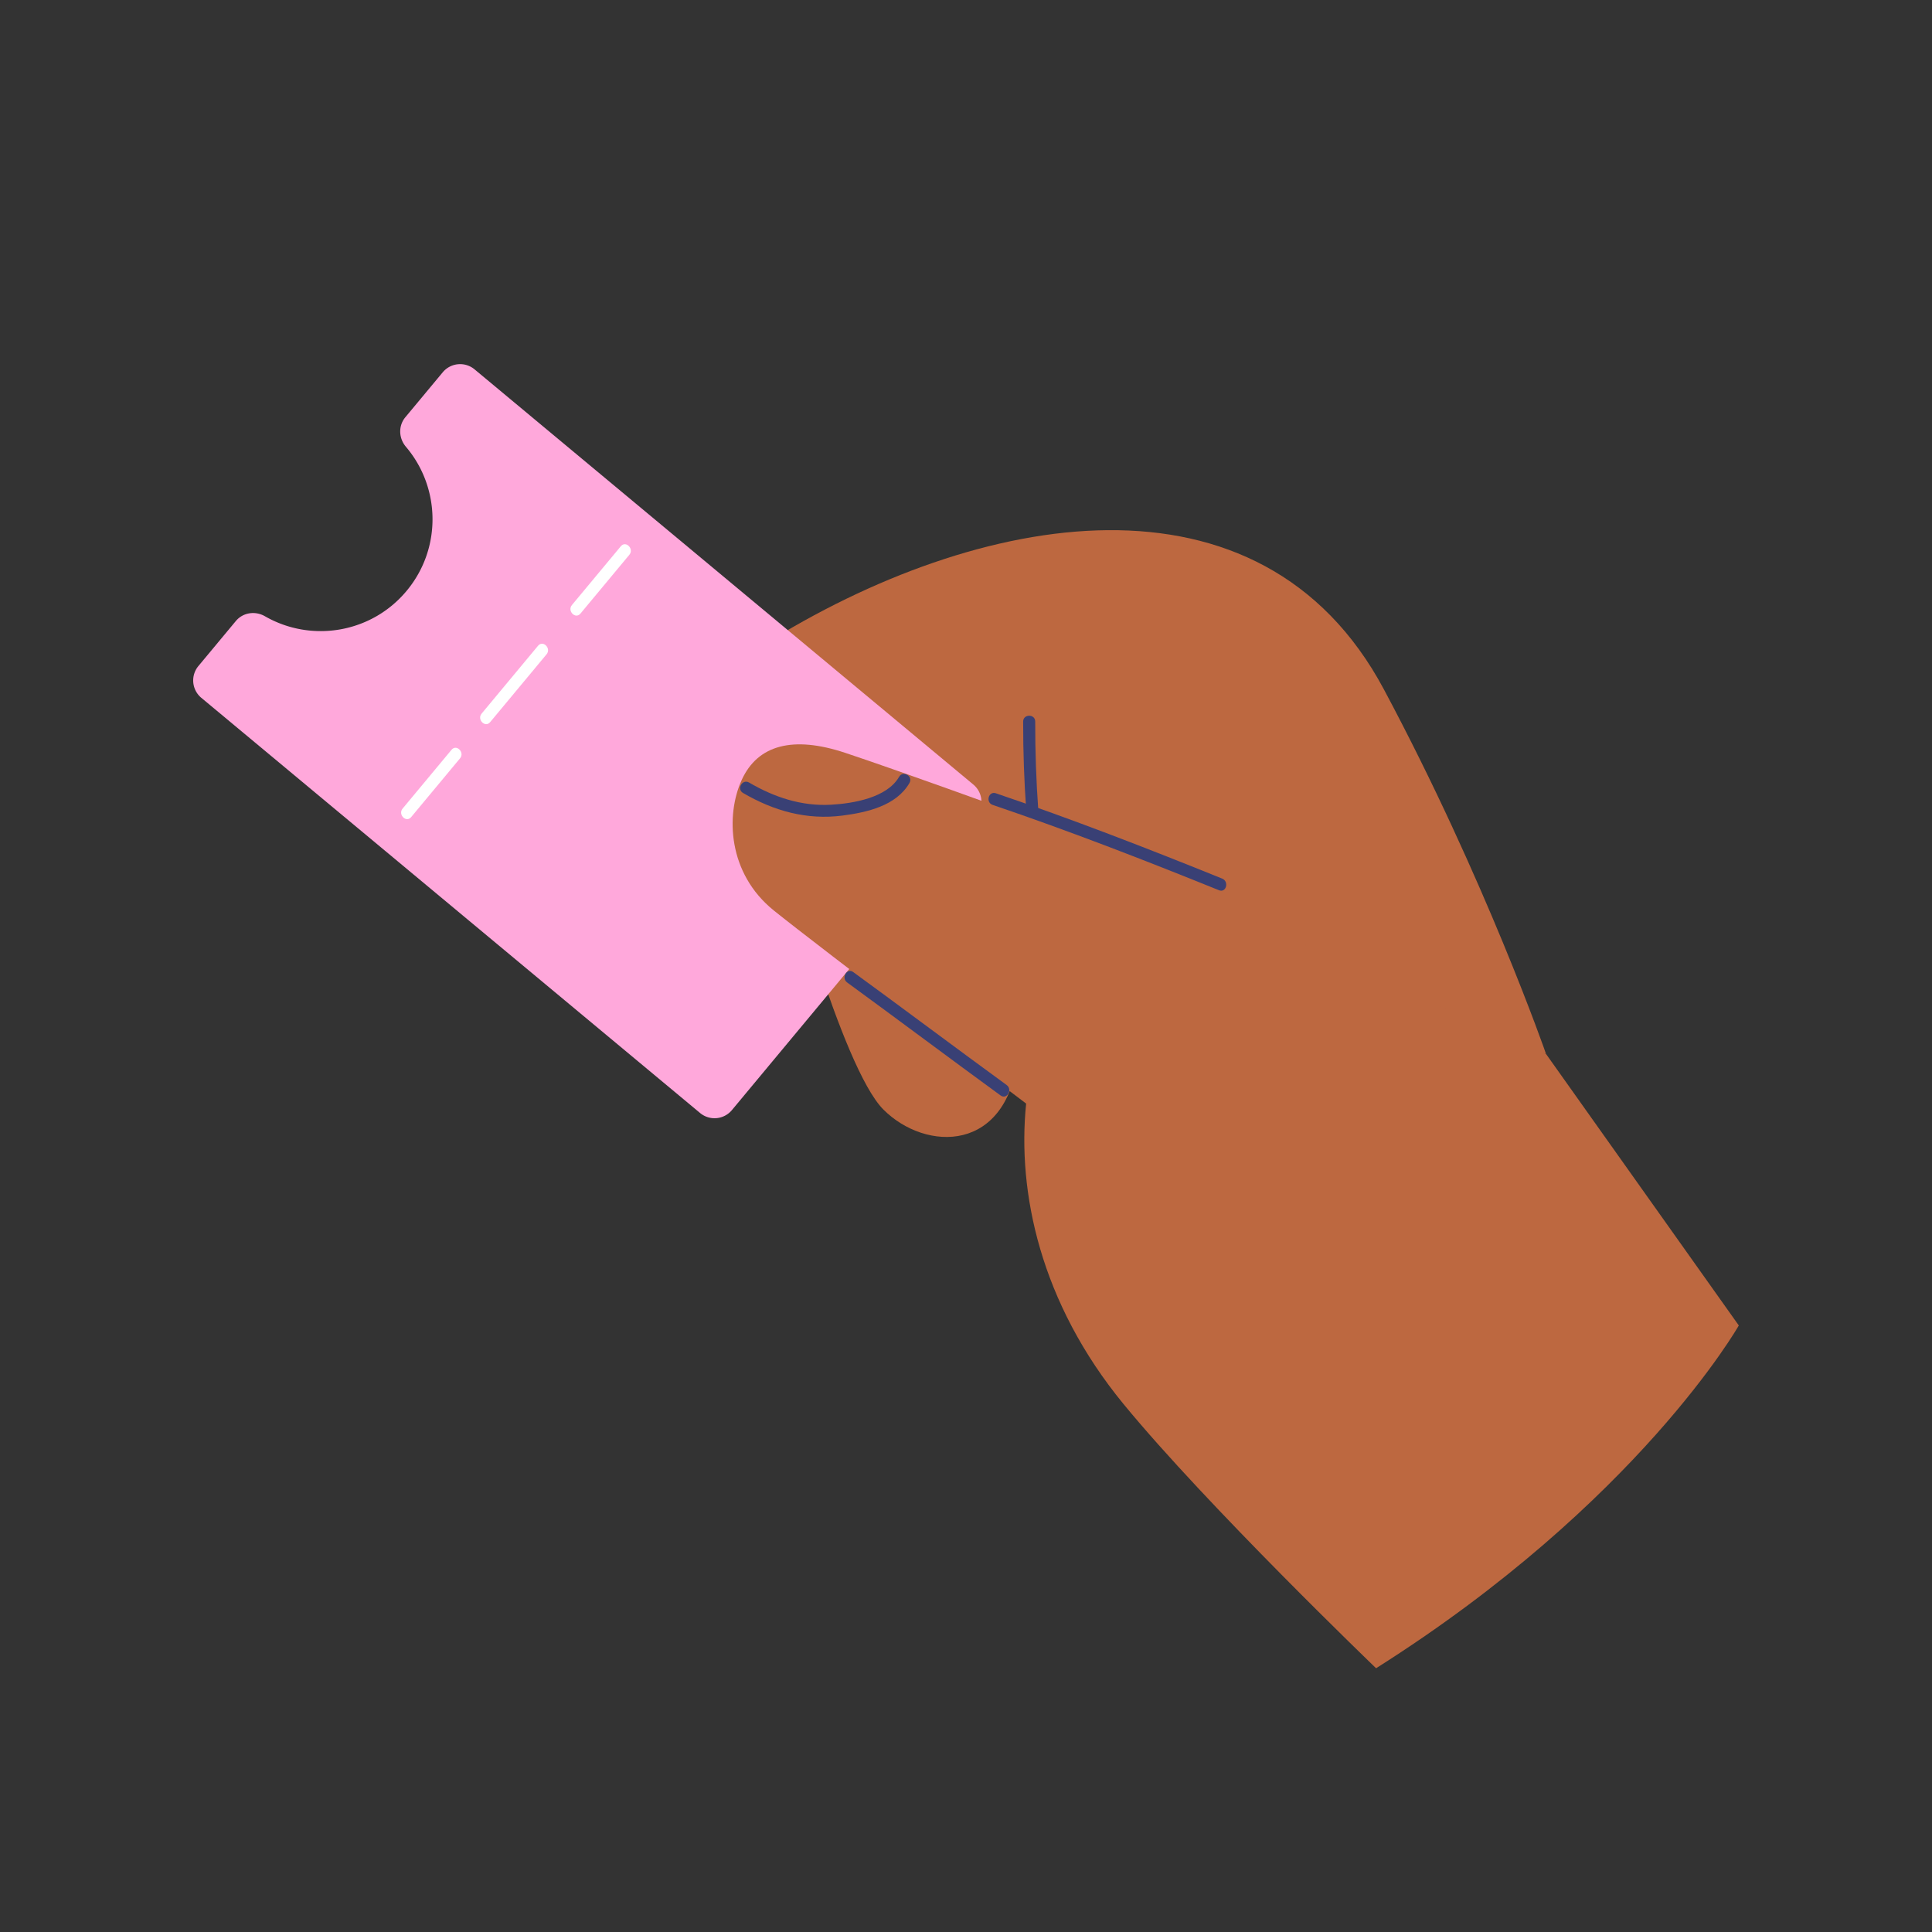<?xml version="1.0" encoding="UTF-8"?>
<svg data-bbox="20 37.696 160 135" viewBox="0 0 200 200" height="200" width="200" xmlns="http://www.w3.org/2000/svg" data-type="color">
    <rect x="0" y="0" width="200" height="200" fill="#333333" stroke="none"/>
    <g>
        <path d="M160.045 109.104s-6.239-17.997-16.784-37.74c-12.757-23.882-42.029-18.541-64.291-4.579-22.882 14.35-15.18 21.231-11.855 23.208 3.325 1.977 11.647-1.214 13.936-2.325 0 0 6.034 22.826 10.403 27.197 4.369 4.371 12.958 4.579 13.969-5.828 1.011-10.407 0-15.979 0-15.979l54.622 16.046z" fill="#BD6840" data-color="1"/>
        <path d="m49.129 38.238 51.628 42.976a2.34 2.34 0 0 1 .304 3.295l-25.294 30.408a2.34 2.34 0 0 1-3.295.3L20.844 72.241a2.34 2.34 0 0 1-.304-3.295l3.871-4.654c.743-.893 2.012-1.076 3.02-.496 4.794 2.756 11.013 1.758 14.665-2.634 3.656-4.395 3.508-10.695-.073-14.909-.753-.886-.804-2.168-.061-3.061l3.871-4.654a2.34 2.34 0 0 1 3.296-.3z" fill="#FFA8DB" data-color="2"/>
        <path d="m60.088 63.517 5.063-6.087c.51-.614-.368-1.502-.883-.883l-5.063 6.087c-.51.614.369 1.502.883.883z" fill="#FFFFFF" data-color="3"/>
        <path d="m50.74 74.755 5.842-7.024c.51-.614-.368-1.502-.883-.883l-5.842 7.024c-.51.614.369 1.502.883.883z" fill="#FFFFFF" data-color="3"/>
        <path d="m42.561 84.588 5.063-6.087c.51-.614-.368-1.502-.883-.883l-5.063 6.087c-.51.614.368 1.502.883.883z" fill="#FFFFFF" data-color="3"/>
        <path d="M180 137.212s-10.384 18.31-37.548 35.484c0 0-17.5-16.826-26.135-27.337-8.635-10.511-11.027-21.959-10.091-31.117 0 0-21.326-16.131-26.112-19.981-4.785-3.851-4.994-9.887-3.329-13.529 1.665-3.642 5.331-4.579 10.676-2.81 5.345 1.769 17.079 6.036 17.079 6.036l55.504 25.147L180 137.212z" fill="#BD6840" data-color="1"/>
        <path d="M107.489 83.952c-.223-3.086-.33-6.163-.324-9.257.002-.804-1.247-.805-1.248 0-.006 3.094.101 6.171.324 9.257.057.797 1.306.803 1.248 0z" fill="#394075" data-color="4"/>
        <path d="M102.761 83.324c7.904 2.682 15.693 5.704 23.43 8.833.745.301 1.068-.906.332-1.204-7.737-3.129-15.525-6.151-23.43-8.833-.763-.259-1.09.946-.332 1.204z" fill="#394075" data-color="4"/>
        <path d="M87.696 101.705c5.312 3.875 10.571 7.822 15.884 11.697.65.474 1.274-.609.63-1.078-5.312-3.875-10.571-7.822-15.884-11.697-.65-.474-1.274.609-.63 1.078z" fill="#394075" data-color="4"/>
        <path d="M76.917 82.087c3.187 1.864 6.601 2.822 10.307 2.34 2.522-.328 5.562-1.005 6.927-3.379.401-.698-.677-1.328-1.078-.63-1.248 2.172-4.759 2.759-7.051 2.887-3.044.169-5.868-.771-8.474-2.295-.696-.408-1.325.671-.631 1.077z" fill="#394075" data-color="4"/>
    </g>
</svg>
